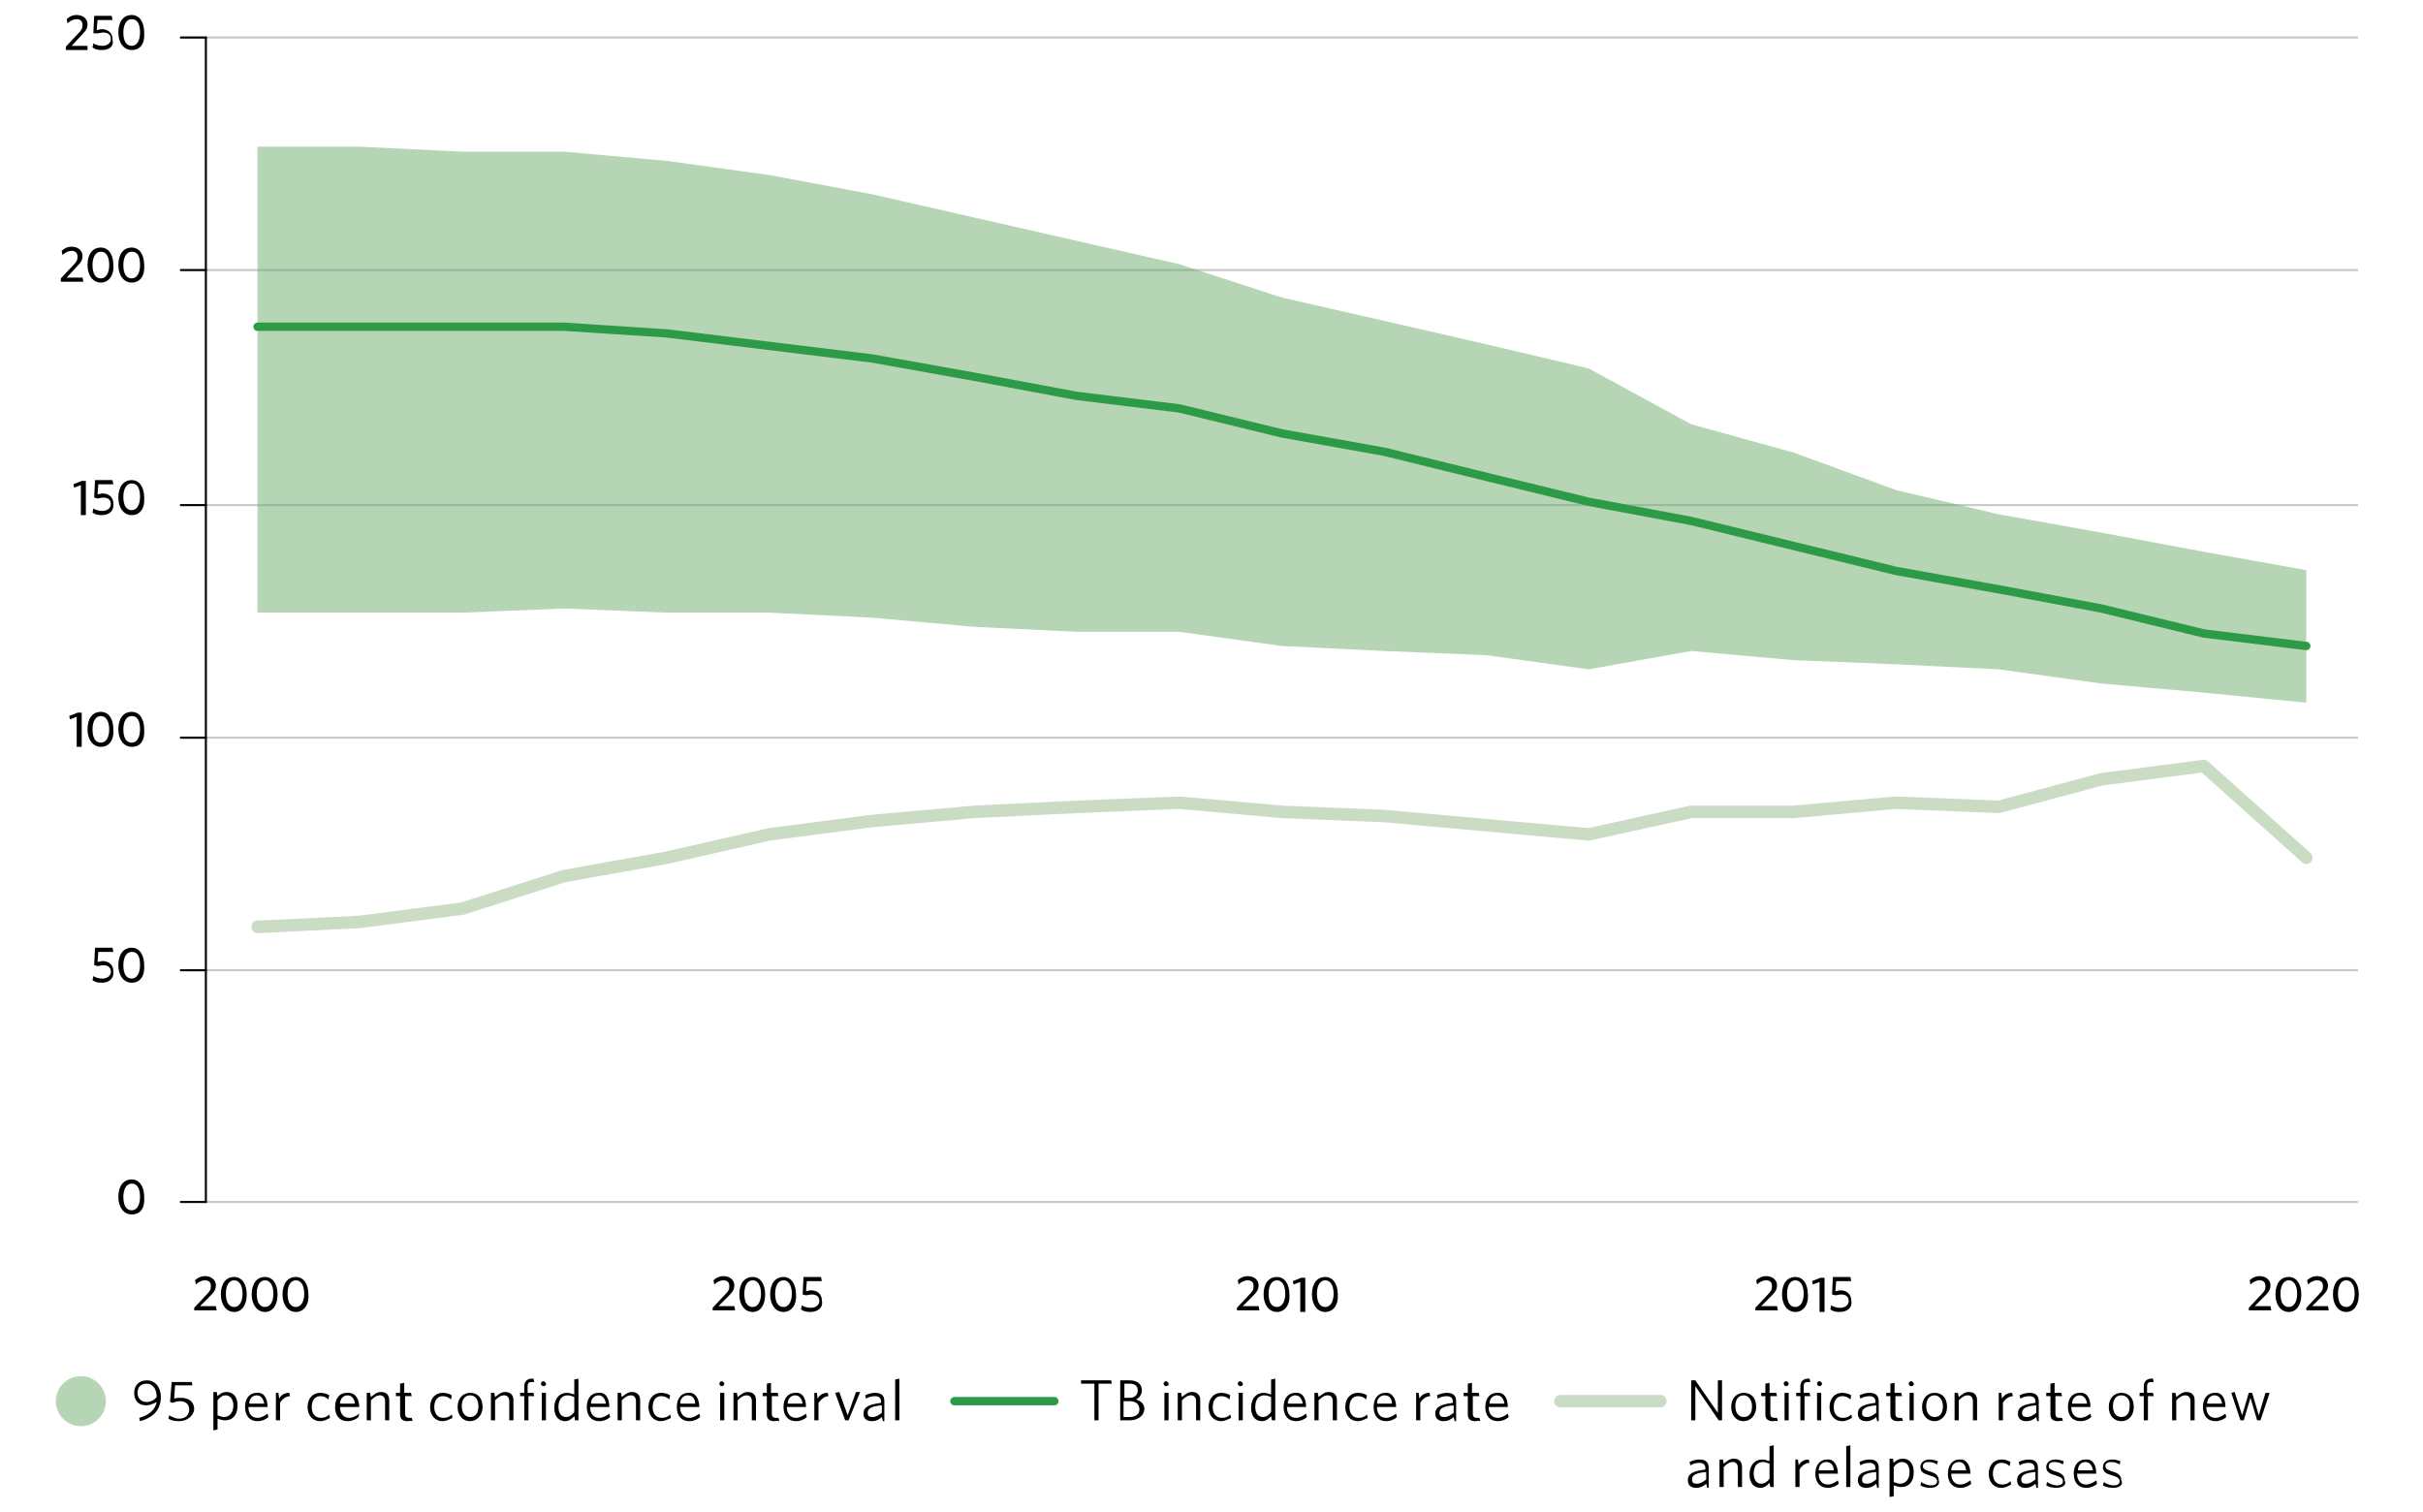 <?xml version="1.0" encoding="utf-8"?>
<!-- Generator: Adobe Illustrator 26.3.1, SVG Export Plug-In . SVG Version: 6.00 Build 0)  -->
<svg version="1.1" xmlns="http://www.w3.org/2000/svg" xmlns:xlink="http://www.w3.org/1999/xlink" x="0px" y="0px"
	 viewBox="0 0 290.7 181.4" style="enable-background:new 0 0 290.7 181.4;" xml:space="preserve">
<style type="text/css">
	.st0{fill:none;}
	.st1{fill:#FFFFFF;}
	.st2{display:none;}
	.st3{display:inline;}
	.st4{fill:none;stroke:#000000;stroke-width:0.25;stroke-linecap:round;stroke-linejoin:round;stroke-miterlimit:10;}
	.st5{fill:#9BC194;}
	.st6{fill:#2D9A47;}
	.st7{display:inline;fill:#9BC194;}
	.st8{display:inline;fill:#2D9A47;}
	.st9{fill:none;stroke:#000000;stroke-width:0.25;stroke-linecap:round;stroke-miterlimit:10;}
	.st10{fill:none;stroke:#C7C8CA;stroke-width:0.25;stroke-linecap:round;stroke-linejoin:round;stroke-miterlimit:10;}
	.st11{fill:#6DAC6A;}
	.st12{fill:#CBDCC4;}
	.st13{fill:#939598;}
	.st14{fill:#C7C8CA;}
	.st15{fill:#D6E3D1;}
	.st16{fill:#D4D5D7;}
	.st17{fill:none;stroke:#2D9A47;stroke-linecap:round;stroke-linejoin:round;stroke-miterlimit:10;}
	.st18{fill:none;stroke:#CBDCC4;stroke-width:1.5;stroke-linecap:round;stroke-linejoin:round;stroke-miterlimit:10;}
	.st19{opacity:0.502;fill:#6DAC6A;}
	.st20{fill:none;stroke:#9BC194;stroke-linecap:round;stroke-linejoin:round;stroke-miterlimit:10;}
	.st21{fill:none;stroke:#D9D9D9;stroke-width:0.25;stroke-miterlimit:8;stroke-dasharray:4,1.5;}
	.st22{fill:none;stroke:#C4DFB2;stroke-width:0.75;stroke-linejoin:round;stroke-miterlimit:10;}
</style>
<g id="Template_notes">
</g>
<g id="Two-line_title">
</g>
<g id="Three-line_title" class="st2">
</g>
<g id="Figure_11">
</g>
<g id="Figure_10" class="st2">
</g>
<g id="Figure_9" class="st2">
</g>
<g id="Figure_8">
</g>
<g id="Figure_7">
</g>
<g id="Figure_6">
</g>
<g id="Figure_5">
</g>
<g id="Figure_4">
	<line class="st10" x1="24.7" y1="4.5" x2="282.8" y2="4.5"/>
	<line class="st10" x1="24.7" y1="32.4" x2="282.8" y2="32.4"/>
	<line class="st10" x1="24.7" y1="60.6" x2="282.8" y2="60.6"/>
	<line class="st10" x1="24.7" y1="88.5" x2="282.8" y2="88.5"/>
	<line class="st10" x1="24.7" y1="116.4" x2="282.8" y2="116.4"/>
	<line class="st10" x1="24.7" y1="144.2" x2="282.8" y2="144.2"/>
	<line class="st4" x1="24.7" y1="144.2" x2="24.7" y2="4.5"/>
	<line class="st4" x1="21.7" y1="4.5" x2="24.7" y2="4.5"/>
	<line class="st4" x1="21.7" y1="32.4" x2="24.7" y2="32.4"/>
	<line class="st4" x1="21.7" y1="60.6" x2="24.7" y2="60.6"/>
	<line class="st4" x1="21.7" y1="88.5" x2="24.7" y2="88.5"/>
	<line class="st4" x1="21.7" y1="116.4" x2="24.7" y2="116.4"/>
	<line class="st4" x1="21.7" y1="144.2" x2="24.7" y2="144.2"/>
	<polyline class="st18" points="30.9,111.2 43.2,110.6 55.5,109 67.7,105.1 80,102.9 92.3,100.1 104.6,98.5 116.9,97.4 129.2,96.8 
		141.5,96.3 153.8,97.4 166.1,97.9 178.3,99 190.6,100.1 202.9,97.4 215.2,97.4 227.5,96.3 239.8,96.8 252.1,93.5 264.4,91.9 
		276.7,102.9 	"/>
	<g>
		<g>
			<path d="M15.8,145.7c-0.9,0-1.6-0.8-1.6-2.1c0-1.3,0.6-2.1,1.6-2.1c0.9,0,1.5,0.8,1.5,2.1C17.4,145,16.8,145.7,15.8,145.7z
				 M15.8,142c-0.6,0-1,0.6-1,1.6c0,1.1,0.4,1.6,1,1.6c0.6,0,1-0.6,1-1.6C16.8,142.6,16.5,142,15.8,142z"/>
		</g>
	</g>
	<g>
		<g>
			<path d="M12.2,117.9c-0.5,0-0.8-0.1-1.1-0.3l0.1-0.5c0.3,0.2,0.7,0.3,1.1,0.3c0.5,0,1-0.3,1-0.8c0-0.5-0.3-0.8-0.9-0.8
				c-0.3,0-0.5,0.1-0.7,0.1l-0.4-0.1l0.1-2.1h2.1l0.1,0.5h-1.8l-0.1,1.2c0.2,0,0.4-0.1,0.6-0.1c0.8,0,1.3,0.5,1.3,1.2
				C13.7,117.4,13.1,117.9,12.2,117.9z"/>
			<path d="M15.8,117.9c-0.9,0-1.6-0.8-1.6-2.1c0-1.3,0.6-2.1,1.6-2.1c0.9,0,1.5,0.8,1.5,2.1C17.4,117.1,16.8,117.9,15.8,117.9z
				 M15.8,114.2c-0.6,0-1,0.6-1,1.6c0,1.1,0.4,1.6,1,1.6c0.6,0,1-0.6,1-1.6C16.8,114.7,16.5,114.2,15.8,114.2z"/>
		</g>
	</g>
	<g>
		<g>
			<path d="M9.2,89.5V86l-0.8,0.3l-0.1-0.4l1-0.4h0.5v4.1H9.2z"/>
			<path d="M12.1,89.6c-0.9,0-1.6-0.8-1.6-2.1c0-1.3,0.6-2.1,1.6-2.1c0.9,0,1.5,0.8,1.5,2.1C13.7,88.9,13,89.6,12.1,89.6z
				 M12.1,85.9c-0.6,0-1,0.6-1,1.6c0,1.1,0.4,1.6,1,1.6s1-0.6,1-1.6C13.1,86.5,12.7,85.9,12.1,85.9z"/>
			<path d="M15.8,89.6c-0.9,0-1.6-0.8-1.6-2.1c0-1.3,0.6-2.1,1.6-2.1c0.9,0,1.5,0.8,1.5,2.1C17.4,88.9,16.8,89.6,15.8,89.6z
				 M15.8,85.9c-0.6,0-1,0.6-1,1.6c0,1.1,0.4,1.6,1,1.6c0.6,0,1-0.6,1-1.6C16.8,86.5,16.5,85.9,15.8,85.9z"/>
		</g>
	</g>
	<g>
		<g>
			<path d="M9.7,61.7v-3.5l-0.8,0.3l-0.1-0.4l1-0.4h0.5v4.1H9.7z"/>
			<path d="M12.2,61.8c-0.5,0-0.8-0.1-1.1-0.3l0.1-0.5c0.3,0.2,0.7,0.3,1.1,0.3c0.5,0,1-0.3,1-0.8c0-0.5-0.3-0.8-0.9-0.8
				c-0.3,0-0.5,0.1-0.7,0.1l-0.4-0.1l0.1-2.1h2.1l0.1,0.5h-1.8l-0.1,1.2c0.2,0,0.4-0.1,0.6-0.1c0.8,0,1.3,0.5,1.3,1.2
				C13.7,61.3,13.1,61.8,12.2,61.8z"/>
			<path d="M15.8,61.8c-0.9,0-1.6-0.8-1.6-2.1c0-1.3,0.6-2.1,1.6-2.1c0.9,0,1.5,0.8,1.5,2.1C17.4,61,16.8,61.8,15.8,61.8z M15.8,58
				c-0.6,0-1,0.6-1,1.6c0,1.1,0.4,1.6,1,1.6c0.6,0,1-0.6,1-1.6C16.8,58.6,16.5,58,15.8,58z"/>
		</g>
	</g>
	<g>
		<g>
			<path d="M7.3,33.8v-0.4l1.5-1.6c0.4-0.4,0.5-0.6,0.5-1c0-0.5-0.3-0.7-0.7-0.7c-0.4,0-0.8,0.2-1.1,0.5l-0.1-0.5
				c0.3-0.3,0.7-0.5,1.2-0.5c0.8,0,1.3,0.5,1.3,1.1c0,0.5-0.2,0.8-0.7,1.3L8,33.3h1.9l0.1,0.5H7.3z"/>
			<path d="M12.1,33.9c-0.9,0-1.6-0.8-1.6-2.1c0-1.3,0.6-2.1,1.6-2.1c0.9,0,1.5,0.8,1.5,2.1C13.7,33.1,13,33.9,12.1,33.9z
				 M12.1,30.2c-0.6,0-1,0.6-1,1.6c0,1.1,0.4,1.6,1,1.6s1-0.6,1-1.6C13.1,30.7,12.7,30.2,12.1,30.2z"/>
			<path d="M15.8,33.9c-0.9,0-1.6-0.8-1.6-2.1c0-1.3,0.6-2.1,1.6-2.1c0.9,0,1.5,0.8,1.5,2.1C17.4,33.1,16.8,33.9,15.8,33.9z
				 M15.8,30.2c-0.6,0-1,0.6-1,1.6c0,1.1,0.4,1.6,1,1.6c0.6,0,1-0.6,1-1.6C16.8,30.7,16.5,30.2,15.8,30.2z"/>
		</g>
	</g>
	<g>
		<g>
			<path d="M7.9,6V5.6L9.4,4c0.4-0.4,0.5-0.6,0.5-1c0-0.5-0.3-0.7-0.7-0.7c-0.4,0-0.8,0.2-1.1,0.5L8,2.3C8.3,2,8.7,1.8,9.2,1.8
				c0.8,0,1.3,0.5,1.3,1.1c0,0.5-0.2,0.8-0.7,1.3L8.6,5.5h1.9L10.5,6H7.9z"/>
			<path d="M12.2,6c-0.5,0-0.8-0.1-1.1-0.3l0.1-0.5c0.3,0.2,0.7,0.3,1.1,0.3c0.5,0,1-0.3,1-0.8c0-0.5-0.3-0.8-0.9-0.8
				c-0.3,0-0.5,0.1-0.7,0.1L11.2,4l0.1-2.1h2.1l0.1,0.5h-1.8l-0.1,1.2c0.2,0,0.4-0.1,0.6-0.1c0.8,0,1.3,0.5,1.3,1.2
				C13.7,5.6,13.1,6,12.2,6z"/>
			<path d="M15.8,6c-0.9,0-1.6-0.8-1.6-2.1c0-1.3,0.6-2.1,1.6-2.1c0.9,0,1.5,0.8,1.5,2.1C17.4,5.3,16.8,6,15.8,6z M15.8,2.3
				c-0.6,0-1,0.6-1,1.6c0,1.1,0.4,1.6,1,1.6c0.6,0,1-0.6,1-1.6C16.8,2.9,16.5,2.3,15.8,2.3z"/>
		</g>
	</g>
	<g>
		<g>
			<g>
				<path d="M23.3,157.3v-0.4l1.5-1.6c0.4-0.4,0.5-0.6,0.5-1c0-0.5-0.3-0.7-0.7-0.7c-0.4,0-0.8,0.2-1.1,0.5l-0.1-0.5
					c0.3-0.3,0.7-0.5,1.2-0.5c0.8,0,1.3,0.5,1.3,1.1c0,0.5-0.2,0.8-0.7,1.3l-1.2,1.2h1.9l0.1,0.5H23.3z"/>
				<path d="M28.1,157.4c-0.9,0-1.6-0.8-1.6-2.1c0-1.3,0.6-2.1,1.6-2.1c0.9,0,1.5,0.8,1.5,2.1C29.6,156.6,29,157.4,28.1,157.4z
					 M28.1,153.6c-0.6,0-1,0.6-1,1.6c0,1.1,0.4,1.6,1,1.6s1-0.6,1-1.6C29.1,154.2,28.7,153.6,28.1,153.6z"/>
				<path d="M31.8,157.4c-0.9,0-1.6-0.8-1.6-2.1c0-1.3,0.6-2.1,1.6-2.1c0.9,0,1.5,0.8,1.5,2.1C33.3,156.6,32.7,157.4,31.8,157.4z
					 M31.8,153.6c-0.6,0-1,0.6-1,1.6c0,1.1,0.4,1.6,1,1.6s1-0.6,1-1.6C32.8,154.2,32.4,153.6,31.8,153.6z"/>
				<path d="M35.5,157.4c-0.9,0-1.6-0.8-1.6-2.1c0-1.3,0.6-2.1,1.6-2.1c0.9,0,1.5,0.8,1.5,2.1C37.1,156.6,36.4,157.4,35.5,157.4z
					 M35.5,153.6c-0.6,0-1,0.6-1,1.6c0,1.1,0.4,1.6,1,1.6s1-0.6,1-1.6C36.5,154.2,36.1,153.6,35.5,153.6z"/>
			</g>
		</g>
		<g>
			<g>
				<path d="M85.5,157.3v-0.4l1.5-1.6c0.4-0.4,0.5-0.6,0.5-1c0-0.5-0.3-0.7-0.7-0.7c-0.4,0-0.8,0.2-1.1,0.5l-0.1-0.5
					c0.3-0.3,0.7-0.5,1.2-0.5c0.8,0,1.3,0.5,1.3,1.1c0,0.5-0.2,0.8-0.7,1.3l-1.2,1.2h1.9l0.1,0.5H85.5z"/>
				<path d="M90.3,157.4c-0.9,0-1.6-0.8-1.6-2.1c0-1.3,0.6-2.1,1.6-2.1c0.9,0,1.5,0.8,1.5,2.1C91.8,156.6,91.2,157.4,90.3,157.4z
					 M90.3,153.6c-0.6,0-1,0.6-1,1.6c0,1.1,0.4,1.6,1,1.6s1-0.6,1-1.6C91.3,154.2,90.9,153.6,90.3,153.6z"/>
				<path d="M94,157.4c-0.9,0-1.6-0.8-1.6-2.1c0-1.3,0.6-2.1,1.6-2.1c0.9,0,1.5,0.8,1.5,2.1C95.6,156.6,94.9,157.4,94,157.4z
					 M94,153.6c-0.6,0-1,0.6-1,1.6c0,1.1,0.4,1.6,1,1.6s1-0.6,1-1.6C95,154.2,94.6,153.6,94,153.6z"/>
				<path d="M97.2,157.4c-0.5,0-0.8-0.1-1.1-0.3l0.1-0.5c0.3,0.2,0.7,0.3,1.1,0.3c0.5,0,1-0.3,1-0.8c0-0.5-0.3-0.8-0.9-0.8
					c-0.3,0-0.5,0.1-0.7,0.1l-0.4-0.1l0.1-2.1h2.1l0.1,0.5h-1.8l-0.1,1.2c0.2,0,0.4-0.1,0.6-0.1c0.8,0,1.3,0.5,1.3,1.2
					C98.8,156.9,98.1,157.4,97.2,157.4z"/>
			</g>
		</g>
		<g>
			<g>
				<path d="M148.4,157.3v-0.4l1.5-1.6c0.4-0.4,0.5-0.6,0.5-1c0-0.5-0.3-0.7-0.7-0.7c-0.4,0-0.8,0.2-1.1,0.5l-0.1-0.5
					c0.3-0.3,0.7-0.5,1.2-0.5c0.8,0,1.3,0.5,1.3,1.1c0,0.5-0.2,0.8-0.7,1.3l-1.2,1.2h1.9l0.1,0.5H148.4z"/>
				<path d="M153.2,157.4c-0.9,0-1.6-0.8-1.6-2.1c0-1.3,0.6-2.1,1.6-2.1c0.9,0,1.5,0.8,1.5,2.1C154.8,156.6,154.1,157.4,153.2,157.4
					z M153.2,153.6c-0.6,0-1,0.6-1,1.6c0,1.1,0.4,1.6,1,1.6s1-0.6,1-1.6C154.2,154.2,153.8,153.6,153.2,153.6z"/>
				<path d="M156,157.3v-3.5l-0.8,0.3l-0.1-0.4l1-0.4h0.5v4.1H156z"/>
				<path d="M159,157.4c-0.9,0-1.6-0.8-1.6-2.1c0-1.3,0.6-2.1,1.6-2.1c0.9,0,1.5,0.8,1.5,2.1C160.6,156.6,159.9,157.4,159,157.4z
					 M159,153.6c-0.6,0-1,0.6-1,1.6c0,1.1,0.4,1.6,1,1.6s1-0.6,1-1.6C160,154.2,159.6,153.6,159,153.6z"/>
			</g>
		</g>
		<g>
			<g>
				<path d="M210.6,157.3v-0.4l1.5-1.6c0.4-0.4,0.5-0.6,0.5-1c0-0.5-0.3-0.7-0.7-0.7c-0.4,0-0.8,0.2-1.1,0.5l-0.1-0.5
					c0.3-0.3,0.7-0.5,1.2-0.5c0.8,0,1.3,0.5,1.3,1.1c0,0.5-0.2,0.8-0.7,1.3l-1.2,1.2h1.9l0.1,0.5H210.6z"/>
				<path d="M215.4,157.4c-0.9,0-1.6-0.8-1.6-2.1c0-1.3,0.6-2.1,1.6-2.1c0.9,0,1.5,0.8,1.5,2.1C217,156.6,216.3,157.4,215.4,157.4z
					 M215.4,153.6c-0.6,0-1,0.6-1,1.6c0,1.1,0.4,1.6,1,1.6s1-0.6,1-1.6C216.4,154.2,216,153.6,215.4,153.6z"/>
				<path d="M218.3,157.3v-3.5l-0.8,0.3l-0.1-0.4l1-0.4h0.5v4.1H218.3z"/>
				<path d="M220.7,157.4c-0.5,0-0.8-0.1-1.1-0.3l0.1-0.5c0.3,0.2,0.7,0.3,1.1,0.3c0.5,0,1-0.3,1-0.8c0-0.5-0.3-0.8-0.9-0.8
					c-0.3,0-0.5,0.1-0.7,0.1l-0.4-0.1l0.1-2.1h2.1l0.1,0.5h-1.8l-0.1,1.2c0.2,0,0.4-0.1,0.6-0.1c0.8,0,1.3,0.5,1.3,1.2
					C222.3,156.9,221.6,157.4,220.7,157.4z"/>
			</g>
		</g>
		<g>
			<g>
				<path d="M269.8,157.3v-0.4l1.5-1.6c0.4-0.4,0.5-0.6,0.5-1c0-0.5-0.3-0.7-0.7-0.7c-0.4,0-0.8,0.2-1.1,0.5l-0.1-0.5
					c0.3-0.3,0.7-0.5,1.2-0.5c0.8,0,1.3,0.5,1.3,1.1c0,0.5-0.2,0.8-0.7,1.3l-1.2,1.2h1.9l0.1,0.5H269.8z"/>
				<path d="M274.6,157.4c-0.9,0-1.6-0.8-1.6-2.1c0-1.3,0.6-2.1,1.6-2.1c0.9,0,1.5,0.8,1.5,2.1C276.1,156.6,275.5,157.4,274.6,157.4
					z M274.6,153.6c-0.6,0-1,0.6-1,1.6c0,1.1,0.4,1.6,1,1.6s1-0.6,1-1.6C275.6,154.2,275.2,153.6,274.6,153.6z"/>
				<path d="M276.7,157.3v-0.4l1.5-1.6c0.4-0.4,0.5-0.6,0.5-1c0-0.5-0.3-0.7-0.7-0.7c-0.4,0-0.8,0.2-1.1,0.5l-0.1-0.5
					c0.3-0.3,0.7-0.5,1.2-0.5c0.8,0,1.3,0.5,1.3,1.1c0,0.5-0.2,0.8-0.7,1.3l-1.2,1.2h1.9l0.1,0.5H276.7z"/>
				<path d="M281.5,157.4c-0.9,0-1.6-0.8-1.6-2.1c0-1.3,0.6-2.1,1.6-2.1c0.9,0,1.5,0.8,1.5,2.1C283,156.6,282.4,157.4,281.5,157.4z
					 M281.5,153.6c-0.6,0-1,0.6-1,1.6c0,1.1,0.4,1.6,1,1.6s1-0.6,1-1.6C282.5,154.2,282.1,153.6,281.5,153.6z"/>
			</g>
		</g>
	</g>
	<g>
		<g>
			<circle class="st19" cx="9.7" cy="168.1" r="3"/>
			<g>
				<g>
					<path d="M17.5,168.6c-0.9,0-1.4-0.6-1.4-1.5c0-0.9,0.6-1.5,1.5-1.5c1,0,1.7,0.8,1.7,2c0,1.6-1,2.5-2.5,2.9l-0.1-0.4
						c1.1-0.3,1.9-0.9,2.1-1.9C18.4,168.4,18,168.6,17.5,168.6z M18.8,167.6c0-1-0.5-1.6-1.2-1.6c-0.7,0-1.1,0.4-1.1,1.1
						c0,0.6,0.4,1.1,1.1,1.1C18,168.2,18.5,168,18.8,167.6C18.8,167.7,18.8,167.6,18.8,167.6z"/>
					<path d="M21.5,170.5c-0.5,0-1-0.1-1.3-0.3l0.1-0.4c0.4,0.2,0.7,0.4,1.2,0.4c0.7,0,1.2-0.4,1.2-1.1c0-0.6-0.4-1-1.1-1
						c-0.4,0-0.6,0.1-0.9,0.2l-0.3-0.1l0.2-2.4h2.4l0.1,0.4h-2.1l-0.1,1.6c0.2-0.1,0.4-0.1,0.8-0.1c1,0,1.6,0.5,1.6,1.4
						C23.2,169.9,22.4,170.5,21.5,170.5z"/>
					<path d="M27,170.4c-0.3,0-0.6-0.1-0.9-0.2v1.3l-0.5,0.1v-4.6H26l0.1,0.5c0.3-0.3,0.6-0.5,1.1-0.5c0.7,0,1.3,0.5,1.3,1.6
						C28.5,169.9,27.8,170.4,27,170.4z M27.1,167.4c-0.4,0-0.7,0.2-1,0.6v1.8c0.3,0.1,0.5,0.2,0.8,0.2c0.6,0,1.1-0.5,1.1-1.4
						C28,167.9,27.6,167.4,27.1,167.4z"/>
					<path d="M32.1,168.8h-2.3c0,0.8,0.4,1.3,1.1,1.3c0.4,0,0.8-0.2,1.2-0.5l0.1,0.4c-0.3,0.3-0.8,0.5-1.3,0.5
						c-0.9,0-1.5-0.6-1.5-1.7c0-1.1,0.6-1.7,1.4-1.7C31.7,167,32.1,167.8,32.1,168.8C32.1,168.7,32.1,168.7,32.1,168.8z M30.8,167.4
						c-0.5,0-0.9,0.4-0.9,1h1.8C31.6,167.8,31.3,167.4,30.8,167.4z"/>
					<path d="M33.6,168.3v2.1h-0.5v-3.3h0.3l0.1,0.7c0.2-0.4,0.6-0.7,1.2-0.7l0.1,0.4C34.3,167.5,33.8,167.9,33.6,168.3z"/>
					<path d="M38.4,170.5c-0.8,0-1.5-0.6-1.5-1.7c0-1.1,0.7-1.7,1.5-1.7c0.4,0,0.8,0.1,1.1,0.3l-0.1,0.5c-0.3-0.3-0.6-0.4-1-0.4
						c-0.6,0-1,0.5-1,1.3c0,0.8,0.4,1.3,1.1,1.3c0.4,0,0.7-0.1,1-0.4l0.1,0.4C39.2,170.3,38.9,170.5,38.4,170.5z"/>
					<path d="M43.1,168.8h-2.3c0,0.8,0.4,1.3,1.1,1.3c0.4,0,0.8-0.2,1.2-0.5L43,170c-0.3,0.3-0.8,0.5-1.3,0.5
						c-0.9,0-1.5-0.6-1.5-1.7c0-1.1,0.6-1.7,1.4-1.7C42.6,167,43.1,167.8,43.1,168.8C43.1,168.7,43.1,168.7,43.1,168.8z M41.7,167.4
						c-0.5,0-0.9,0.4-0.9,1h1.8C42.5,167.8,42.2,167.4,41.7,167.4z"/>
					<path d="M46.2,170.4v-2.3c0-0.4-0.2-0.7-0.6-0.7c-0.4,0-0.7,0.2-1.1,0.6v2.4h-0.5v-3.3h0.4l0.1,0.5c0.4-0.3,0.7-0.6,1.2-0.6
						c0.7,0,1,0.4,1,1v2.4H46.2z"/>
					<path d="M48.9,170.5c-0.5,0-0.9-0.2-0.9-0.8v-2.2h-0.5v-0.4H48v-1.1l0.5-0.1v1.2h0.8l0.1,0.4h-0.8v2.1c0,0.3,0.1,0.5,0.5,0.5
						c0.1,0,0.2,0,0.3,0l0.1,0.4C49.3,170.4,49.1,170.5,48.9,170.5z"/>
					<path d="M53.1,170.5c-0.8,0-1.5-0.6-1.5-1.7c0-1.1,0.7-1.7,1.5-1.7c0.4,0,0.8,0.1,1.1,0.3l-0.1,0.5c-0.3-0.3-0.6-0.4-1-0.4
						c-0.6,0-1,0.5-1,1.3c0,0.8,0.4,1.3,1.1,1.3c0.4,0,0.7-0.1,1-0.4l0.1,0.4C53.9,170.3,53.5,170.5,53.1,170.5z"/>
					<path d="M56.4,170.5c-0.8,0-1.5-0.6-1.5-1.7c0-1.1,0.7-1.7,1.5-1.7c0.9,0,1.5,0.6,1.5,1.7C57.9,169.8,57.2,170.5,56.4,170.5z
						 M56.4,167.4c-0.7,0-1,0.6-1,1.3c0,0.8,0.4,1.3,1,1.3c0.7,0,1-0.5,1-1.3C57.4,168,57.1,167.4,56.4,167.4z"/>
					<path d="M61.1,170.4v-2.3c0-0.4-0.2-0.7-0.6-0.7c-0.4,0-0.7,0.2-1.1,0.6v2.4h-0.5v-3.3h0.4l0.1,0.5c0.4-0.3,0.7-0.6,1.2-0.6
						c0.7,0,1,0.4,1,1v2.4H61.1z"/>
					<path d="M63.8,165.8c-0.3,0-0.5,0.1-0.5,0.5v0.8H64l0.1,0.4h-0.7v2.9h-0.5v-2.9h-0.5v-0.4h0.5v-0.8c0-0.6,0.4-0.9,0.9-0.9
						c0.1,0,0.2,0,0.2,0l0.1,0.4C64,165.8,64,165.8,63.8,165.8z"/>
					<path d="M65.2,166.3c-0.2,0-0.3-0.2-0.3-0.3c0-0.2,0.2-0.3,0.3-0.3s0.3,0.2,0.3,0.3C65.6,166.1,65.4,166.3,65.2,166.3z
						 M65,170.4v-3.3h0.5v3.3H65z"/>
					<path d="M69,170.4l-0.1-0.5c-0.3,0.3-0.6,0.6-1.1,0.6c-0.7,0-1.3-0.5-1.3-1.6c0-1.2,0.7-1.8,1.5-1.8c0.3,0,0.6,0.1,0.9,0.2
						v-1.8l0.5-0.1v5H69z M68.9,167.6c-0.3-0.1-0.5-0.2-0.8-0.2c-0.6,0-1.1,0.4-1.1,1.4c0,0.8,0.4,1.2,0.9,1.2c0.4,0,0.7-0.2,1-0.6
						V167.6z"/>
					<path d="M73.1,168.8h-2.3c0,0.8,0.4,1.3,1.1,1.3c0.4,0,0.8-0.2,1.2-0.5l0.1,0.4c-0.3,0.3-0.8,0.5-1.3,0.5
						c-0.9,0-1.5-0.6-1.5-1.7c0-1.1,0.6-1.7,1.4-1.7C72.7,167,73.1,167.8,73.1,168.8C73.1,168.7,73.1,168.7,73.1,168.8z M71.8,167.4
						c-0.5,0-0.9,0.4-0.9,1h1.8C72.6,167.8,72.3,167.4,71.8,167.4z"/>
					<path d="M76.3,170.4v-2.3c0-0.4-0.2-0.7-0.6-0.7c-0.4,0-0.7,0.2-1.1,0.6v2.4h-0.5v-3.3h0.4l0.1,0.5c0.4-0.3,0.7-0.6,1.2-0.6
						c0.7,0,1,0.4,1,1v2.4H76.3z"/>
					<path d="M79.3,170.5c-0.8,0-1.5-0.6-1.5-1.7c0-1.1,0.7-1.7,1.5-1.7c0.4,0,0.8,0.1,1.1,0.3l-0.1,0.5c-0.3-0.3-0.6-0.4-1-0.4
						c-0.6,0-1,0.5-1,1.3c0,0.8,0.4,1.3,1.1,1.3c0.4,0,0.7-0.1,1-0.4l0.1,0.4C80.1,170.3,79.7,170.5,79.3,170.5z"/>
					<path d="M83.9,168.8h-2.3c0,0.8,0.4,1.3,1.1,1.3c0.4,0,0.8-0.2,1.2-0.5l0.1,0.4c-0.3,0.3-0.8,0.5-1.3,0.5
						c-0.9,0-1.5-0.6-1.5-1.7c0-1.1,0.6-1.7,1.4-1.7C83.4,167,83.9,167.8,83.9,168.8C83.9,168.7,83.9,168.7,83.9,168.8z M82.5,167.4
						c-0.5,0-0.9,0.4-0.9,1h1.8C83.4,167.8,83.1,167.4,82.5,167.4z"/>
					<path d="M86.6,166.3c-0.2,0-0.3-0.2-0.3-0.3c0-0.2,0.2-0.3,0.3-0.3s0.3,0.2,0.3,0.3C86.9,166.1,86.8,166.3,86.6,166.3z
						 M86.4,170.4v-3.3h0.5v3.3H86.4z"/>
					<path d="M90.2,170.4v-2.3c0-0.4-0.2-0.7-0.6-0.7c-0.4,0-0.7,0.2-1.1,0.6v2.4h-0.5v-3.3h0.4l0.1,0.5c0.4-0.3,0.7-0.6,1.2-0.6
						c0.7,0,1,0.4,1,1v2.4H90.2z"/>
					<path d="M92.9,170.5c-0.5,0-0.9-0.2-0.9-0.8v-2.2h-0.5v-0.4H92v-1.1l0.5-0.1v1.2h0.8l0.1,0.4h-0.8v2.1c0,0.3,0.1,0.5,0.5,0.5
						c0.1,0,0.2,0,0.3,0l0.1,0.4C93.2,170.4,93.1,170.5,92.9,170.5z"/>
					<path d="M96.7,168.8h-2.3c0,0.8,0.4,1.3,1.1,1.3c0.4,0,0.8-0.2,1.2-0.5l0.1,0.4c-0.3,0.3-0.8,0.5-1.3,0.5
						c-0.9,0-1.5-0.6-1.5-1.7c0-1.1,0.6-1.7,1.4-1.7C96.3,167,96.7,167.8,96.7,168.8C96.7,168.7,96.7,168.7,96.7,168.8z M95.4,167.4
						c-0.5,0-0.9,0.4-0.9,1h1.8C96.2,167.8,95.9,167.4,95.4,167.4z"/>
					<path d="M98.2,168.3v2.1h-0.5v-3.3h0.3l0.1,0.7c0.2-0.4,0.6-0.7,1.2-0.7l0.1,0.4C98.9,167.5,98.5,167.9,98.2,168.3z"/>
					<path d="M101.8,170.4h-0.4l-1.2-3.3l0.5-0.1l1,2.8l1-2.8h0.5L101.8,170.4z"/>
					<path d="M105.9,170.4l-0.1-0.4c-0.3,0.3-0.7,0.5-1.2,0.5c-0.6,0-1-0.3-1-0.9c0-0.8,0.6-1.1,2.1-1.3v-0.2c0-0.4-0.3-0.6-0.7-0.6
						c-0.4,0-0.8,0.1-1.1,0.3l-0.1-0.4c0.4-0.2,0.8-0.3,1.2-0.3c0.7,0,1.1,0.3,1.1,1v2.4H105.9z M105.8,168.6
						c-1.3,0.1-1.7,0.4-1.7,0.9c0,0.4,0.2,0.5,0.6,0.5c0.4,0,0.7-0.2,1.1-0.5V168.6z"/>
					<path d="M107.4,170.4v-4.9l0.5-0.1v5H107.4z"/>
				</g>
			</g>
		</g>
		<g>
			<line class="st17" x1="114.5" y1="168.1" x2="126.5" y2="168.1"/>
			<g>
				<g>
					<path d="M131.8,166v4.4h-0.5V166h-1.6v-0.4h3.6l0.1,0.4H131.8z"/>
					<path d="M135.5,170.4h-1.1v-4.8h1.1c1,0,1.5,0.5,1.5,1.2c0,0.5-0.3,0.9-0.7,1.1c0.6,0.2,1,0.5,1,1.2
						C137.2,169.9,136.5,170.4,135.5,170.4z M135.5,166h-0.6v1.7h0.6c0.7,0,1-0.4,1-0.9C136.5,166.3,136.2,166,135.5,166z
						 M135.5,168.1h-0.7v1.9h0.7c0.7,0,1.2-0.3,1.2-0.9C136.7,168.4,136.2,168.1,135.5,168.1z"/>
					<path d="M139.9,166.3c-0.2,0-0.3-0.2-0.3-0.3c0-0.2,0.2-0.3,0.3-0.3s0.3,0.2,0.3,0.3C140.3,166.1,140.1,166.3,139.9,166.3z
						 M139.7,170.4v-3.3h0.5v3.3H139.7z"/>
					<path d="M143.5,170.4v-2.3c0-0.4-0.2-0.7-0.6-0.7c-0.4,0-0.7,0.2-1.1,0.6v2.4h-0.5v-3.3h0.4l0.1,0.5c0.4-0.3,0.7-0.6,1.2-0.6
						c0.7,0,1,0.4,1,1v2.4H143.5z"/>
					<path d="M146.5,170.5c-0.8,0-1.5-0.6-1.5-1.7c0-1.1,0.7-1.7,1.5-1.7c0.4,0,0.8,0.1,1.1,0.3l-0.1,0.5c-0.3-0.3-0.6-0.4-1-0.4
						c-0.6,0-1,0.5-1,1.3c0,0.8,0.4,1.3,1.1,1.3c0.4,0,0.7-0.1,1-0.4l0.1,0.4C147.3,170.3,146.9,170.5,146.5,170.5z"/>
					<path d="M148.8,166.3c-0.2,0-0.3-0.2-0.3-0.3c0-0.2,0.2-0.3,0.3-0.3s0.3,0.2,0.3,0.3C149.2,166.1,149,166.3,148.8,166.3z
						 M148.6,170.4v-3.3h0.5v3.3H148.6z"/>
					<path d="M152.6,170.4l-0.1-0.5c-0.3,0.3-0.6,0.6-1.1,0.6c-0.7,0-1.3-0.5-1.3-1.6c0-1.2,0.7-1.8,1.5-1.8c0.3,0,0.6,0.1,0.9,0.2
						v-1.8l0.5-0.1v5H152.6z M152.5,167.6c-0.3-0.1-0.5-0.2-0.8-0.2c-0.6,0-1.1,0.4-1.1,1.4c0,0.8,0.4,1.2,0.9,1.2
						c0.4,0,0.7-0.2,1-0.6V167.6z"/>
					<path d="M156.7,168.8h-2.3c0,0.8,0.4,1.3,1.1,1.3c0.4,0,0.8-0.2,1.2-0.5l0.1,0.4c-0.3,0.3-0.8,0.5-1.3,0.5
						c-0.9,0-1.5-0.6-1.5-1.7c0-1.1,0.6-1.7,1.4-1.7C156.3,167,156.7,167.8,156.7,168.8C156.7,168.7,156.7,168.7,156.7,168.8z
						 M155.4,167.4c-0.5,0-0.9,0.4-0.9,1h1.8C156.2,167.8,155.9,167.4,155.4,167.4z"/>
					<path d="M159.9,170.4v-2.3c0-0.4-0.2-0.7-0.6-0.7c-0.4,0-0.7,0.2-1.1,0.6v2.4h-0.5v-3.3h0.4l0.1,0.5c0.4-0.3,0.7-0.6,1.2-0.6
						c0.7,0,1,0.4,1,1v2.4H159.9z"/>
					<path d="M162.9,170.5c-0.8,0-1.5-0.6-1.5-1.7c0-1.1,0.7-1.7,1.5-1.7c0.4,0,0.8,0.1,1.1,0.3l-0.1,0.5c-0.3-0.3-0.6-0.4-1-0.4
						c-0.6,0-1,0.5-1,1.3c0,0.8,0.4,1.3,1.1,1.3c0.4,0,0.7-0.1,1-0.4l0.1,0.4C163.7,170.3,163.3,170.5,162.9,170.5z"/>
					<path d="M167.5,168.8h-2.3c0,0.8,0.4,1.3,1.1,1.3c0.4,0,0.8-0.2,1.2-0.5l0.1,0.4c-0.3,0.3-0.8,0.5-1.3,0.5
						c-0.9,0-1.5-0.6-1.5-1.7c0-1.1,0.6-1.7,1.4-1.7C167,167,167.5,167.8,167.5,168.8C167.5,168.7,167.5,168.7,167.5,168.8z
						 M166.1,167.4c-0.5,0-0.9,0.4-0.9,1h1.8C167,167.8,166.7,167.4,166.1,167.4z"/>
					<path d="M170.4,168.3v2.1h-0.5v-3.3h0.3l0.1,0.7c0.2-0.4,0.6-0.7,1.2-0.7l0.1,0.4C171.1,167.5,170.6,167.9,170.4,168.3z"/>
					<path d="M174.5,170.4l-0.1-0.4c-0.3,0.3-0.7,0.5-1.2,0.5c-0.6,0-1-0.3-1-0.9c0-0.8,0.6-1.1,2.1-1.3v-0.2c0-0.4-0.3-0.6-0.7-0.6
						c-0.4,0-0.8,0.1-1.1,0.3l-0.1-0.4c0.4-0.2,0.8-0.3,1.2-0.3c0.7,0,1.1,0.3,1.1,1v2.4H174.5z M174.4,168.6
						c-1.3,0.1-1.7,0.4-1.7,0.9c0,0.4,0.2,0.5,0.6,0.5c0.4,0,0.7-0.2,1.1-0.5V168.6z"/>
					<path d="M177,170.5c-0.5,0-0.9-0.2-0.9-0.8v-2.2h-0.5v-0.4h0.5v-1.1l0.5-0.1v1.2h0.8l0.1,0.4h-0.8v2.1c0,0.3,0.1,0.5,0.5,0.5
						c0.1,0,0.2,0,0.3,0l0.1,0.4C177.4,170.4,177.2,170.5,177,170.5z"/>
					<path d="M180.9,168.8h-2.3c0,0.8,0.4,1.3,1.1,1.3c0.4,0,0.8-0.2,1.2-0.5l0.1,0.4c-0.3,0.3-0.8,0.5-1.3,0.5
						c-0.9,0-1.5-0.6-1.5-1.7c0-1.1,0.6-1.7,1.4-1.7C180.5,167,180.9,167.8,180.9,168.8C180.9,168.7,180.9,168.7,180.9,168.8z
						 M179.6,167.4c-0.5,0-0.9,0.4-0.9,1h1.8C180.4,167.8,180.1,167.4,179.6,167.4z"/>
				</g>
			</g>
		</g>
		<g>
			<line class="st18" x1="187.2" y1="168.1" x2="199.2" y2="168.1"/>
			<g>
				<g>
					<path d="M206.2,170.4l-2.8-4.1v4.1h-0.5v-4.8h0.5l2.7,3.9v-3.9h0.5v4.8H206.2z"/>
					<path d="M209.2,170.5c-0.8,0-1.5-0.6-1.5-1.7c0-1.1,0.7-1.7,1.5-1.7c0.9,0,1.5,0.6,1.5,1.7C210.7,169.8,210,170.5,209.2,170.5z
						 M209.2,167.4c-0.7,0-1,0.6-1,1.3c0,0.8,0.4,1.3,1,1.3c0.7,0,1-0.5,1-1.3C210.2,168,209.8,167.4,209.2,167.4z"/>
					<path d="M212.7,170.5c-0.5,0-0.9-0.2-0.9-0.8v-2.2h-0.5v-0.4h0.5v-1.1l0.5-0.1v1.2h0.8l0.1,0.4h-0.8v2.1c0,0.3,0.1,0.5,0.5,0.5
						c0.1,0,0.2,0,0.3,0l0.1,0.4C213,170.4,212.9,170.5,212.7,170.5z"/>
					<path d="M214.3,166.3c-0.2,0-0.3-0.2-0.3-0.3c0-0.2,0.2-0.3,0.3-0.3s0.3,0.2,0.3,0.3C214.6,166.1,214.5,166.3,214.3,166.3z
						 M214.1,170.4v-3.3h0.5v3.3H214.1z"/>
					<path d="M216.9,165.8c-0.3,0-0.5,0.1-0.5,0.5v0.8h0.7l0.1,0.4h-0.7v2.9h-0.5v-2.9h-0.5v-0.4h0.5v-0.8c0-0.6,0.4-0.9,0.9-0.9
						c0.1,0,0.2,0,0.2,0l0.1,0.4C217.1,165.8,217,165.8,216.9,165.8z"/>
					<path d="M218.3,166.3c-0.2,0-0.3-0.2-0.3-0.3c0-0.2,0.2-0.3,0.3-0.3s0.3,0.2,0.3,0.3C218.6,166.1,218.5,166.3,218.3,166.3z
						 M218,170.4v-3.3h0.5v3.3H218z"/>
					<path d="M221,170.5c-0.8,0-1.5-0.6-1.5-1.7c0-1.1,0.7-1.7,1.5-1.7c0.4,0,0.8,0.1,1.1,0.3l-0.1,0.5c-0.3-0.3-0.6-0.4-1-0.4
						c-0.6,0-1,0.5-1,1.3c0,0.8,0.4,1.3,1.1,1.3c0.4,0,0.7-0.1,1-0.4l0.1,0.4C221.8,170.3,221.5,170.5,221,170.5z"/>
					<path d="M225.2,170.4l-0.1-0.4c-0.3,0.3-0.7,0.5-1.2,0.5c-0.6,0-1-0.3-1-0.9c0-0.8,0.6-1.1,2.1-1.3v-0.2c0-0.4-0.3-0.6-0.7-0.6
						c-0.4,0-0.8,0.1-1.1,0.3l-0.1-0.4c0.4-0.2,0.8-0.3,1.2-0.3c0.7,0,1.1,0.3,1.1,1v2.4H225.2z M225.1,168.6
						c-1.3,0.1-1.7,0.4-1.7,0.9c0,0.4,0.2,0.5,0.6,0.5c0.4,0,0.7-0.2,1.1-0.5V168.6z"/>
					<path d="M227.7,170.5c-0.5,0-0.9-0.2-0.9-0.8v-2.2h-0.5v-0.4h0.5v-1.1l0.5-0.1v1.2h0.8l0.1,0.4h-0.8v2.1c0,0.3,0.1,0.5,0.5,0.5
						c0.1,0,0.2,0,0.3,0l0.1,0.4C228.1,170.4,227.9,170.5,227.7,170.5z"/>
					<path d="M229.3,166.3c-0.2,0-0.3-0.2-0.3-0.3c0-0.2,0.2-0.3,0.3-0.3s0.3,0.2,0.3,0.3C229.7,166.1,229.5,166.3,229.3,166.3z
						 M229.1,170.4v-3.3h0.5v3.3H229.1z"/>
					<path d="M232.1,170.5c-0.8,0-1.5-0.6-1.5-1.7c0-1.1,0.7-1.7,1.5-1.7c0.9,0,1.5,0.6,1.5,1.7
						C233.6,169.8,232.9,170.5,232.1,170.5z M232.1,167.4c-0.7,0-1,0.6-1,1.3c0,0.8,0.4,1.3,1,1.3c0.7,0,1-0.5,1-1.3
						C233.1,168,232.7,167.4,232.1,167.4z"/>
					<path d="M236.7,170.4v-2.3c0-0.4-0.2-0.7-0.6-0.7c-0.4,0-0.7,0.2-1.1,0.6v2.4h-0.5v-3.3h0.4l0.1,0.5c0.4-0.3,0.7-0.6,1.2-0.6
						c0.7,0,1,0.4,1,1v2.4H236.7z"/>
					<path d="M240.3,168.3v2.1h-0.5v-3.3h0.3l0.1,0.7c0.2-0.4,0.6-0.7,1.2-0.7l0.1,0.4C241,167.5,240.5,167.9,240.3,168.3z"/>
					<path d="M244.4,170.4l-0.1-0.4c-0.3,0.3-0.7,0.5-1.2,0.5c-0.6,0-1-0.3-1-0.9c0-0.8,0.6-1.1,2.1-1.3v-0.2c0-0.4-0.3-0.6-0.7-0.6
						c-0.4,0-0.8,0.1-1.1,0.3l-0.1-0.4c0.4-0.2,0.8-0.3,1.2-0.3c0.7,0,1.1,0.3,1.1,1v2.4H244.4z M244.3,168.6
						c-1.3,0.1-1.7,0.4-1.7,0.9c0,0.4,0.2,0.5,0.6,0.5c0.4,0,0.7-0.2,1.1-0.5V168.6z"/>
					<path d="M246.9,170.5c-0.5,0-0.9-0.2-0.9-0.8v-2.2h-0.5v-0.4h0.5v-1.1l0.5-0.1v1.2h0.8l0.1,0.4h-0.8v2.1c0,0.3,0.1,0.5,0.5,0.5
						c0.1,0,0.2,0,0.3,0l0.1,0.4C247.3,170.4,247.1,170.5,246.9,170.5z"/>
					<path d="M250.8,168.8h-2.3c0,0.8,0.4,1.3,1.1,1.3c0.4,0,0.8-0.2,1.2-0.5l0.1,0.4c-0.3,0.3-0.8,0.5-1.3,0.5
						c-0.9,0-1.5-0.6-1.5-1.7c0-1.1,0.6-1.7,1.4-1.7C250.4,167,250.8,167.8,250.8,168.8C250.8,168.7,250.8,168.7,250.8,168.8z
						 M249.5,167.4c-0.5,0-0.9,0.4-0.9,1h1.8C250.3,167.8,250,167.4,249.5,167.4z"/>
					<path d="M254.5,170.5c-0.8,0-1.5-0.6-1.5-1.7c0-1.1,0.7-1.7,1.5-1.7c0.9,0,1.5,0.6,1.5,1.7C256,169.8,255.4,170.5,254.5,170.5z
						 M254.5,167.4c-0.7,0-1,0.6-1,1.3c0,0.8,0.4,1.3,1,1.3c0.7,0,1-0.5,1-1.3C255.6,168,255.2,167.4,254.5,167.4z"/>
					<path d="M258.1,165.8c-0.3,0-0.5,0.1-0.5,0.5v0.8h0.7l0.1,0.4h-0.7v2.9h-0.5v-2.9h-0.5v-0.4h0.5v-0.8c0-0.6,0.4-0.9,0.9-0.9
						c0.1,0,0.2,0,0.2,0l0.1,0.4C258.4,165.8,258.3,165.8,258.1,165.8z"/>
					<path d="M262.8,170.4v-2.3c0-0.4-0.2-0.7-0.6-0.7c-0.4,0-0.7,0.2-1.1,0.6v2.4h-0.5v-3.3h0.4l0.1,0.5c0.4-0.3,0.7-0.6,1.2-0.6
						c0.7,0,1,0.4,1,1v2.4H262.8z"/>
					<path d="M267,168.8h-2.3c0,0.8,0.4,1.3,1.1,1.3c0.4,0,0.8-0.2,1.2-0.5l0.1,0.4c-0.3,0.3-0.8,0.5-1.3,0.5
						c-0.9,0-1.5-0.6-1.5-1.7c0-1.1,0.6-1.7,1.4-1.7C266.6,167,267,167.8,267,168.8C267,168.7,267,168.7,267,168.8z M265.7,167.4
						c-0.5,0-0.9,0.4-0.9,1h1.8C266.5,167.8,266.2,167.4,265.7,167.4z"/>
					<path d="M271.2,170.4h-0.4l-0.8-2.7l-0.8,2.7h-0.4l-1.1-3.3l0.4-0.1l0.9,2.8l0.8-2.7h0.4l0.8,2.7l0.8-2.7h0.5L271.2,170.4z"/>
					<path d="M204.8,178.4l-0.1-0.4c-0.3,0.3-0.7,0.5-1.2,0.5c-0.6,0-1-0.3-1-0.9c0-0.8,0.6-1.1,2.1-1.3v-0.2c0-0.4-0.3-0.6-0.7-0.6
						c-0.4,0-0.8,0.1-1.1,0.3l-0.1-0.4c0.4-0.2,0.8-0.3,1.2-0.3c0.7,0,1.1,0.3,1.1,1v2.4H204.8z M204.7,176.6
						c-1.3,0.1-1.7,0.4-1.7,0.9c0,0.4,0.2,0.5,0.6,0.5c0.4,0,0.7-0.2,1.1-0.5V176.6z"/>
					<path d="M208.5,178.4v-2.3c0-0.4-0.2-0.7-0.6-0.7c-0.4,0-0.7,0.2-1.1,0.6v2.4h-0.5v-3.3h0.4l0.1,0.5c0.4-0.3,0.7-0.6,1.2-0.6
						c0.7,0,1,0.4,1,1v2.4H208.5z"/>
					<path d="M212.4,178.4l-0.1-0.5c-0.3,0.3-0.6,0.6-1.1,0.6c-0.7,0-1.3-0.5-1.3-1.6c0-1.2,0.7-1.8,1.5-1.8c0.3,0,0.6,0.1,0.9,0.2
						v-1.8l0.5-0.1v5H212.4z M212.3,175.6c-0.3-0.1-0.5-0.2-0.8-0.2c-0.6,0-1.1,0.4-1.1,1.4c0,0.8,0.4,1.2,0.9,1.2
						c0.4,0,0.7-0.2,1-0.6V175.6z"/>
					<path d="M215.9,176.3v2.1h-0.5v-3.3h0.3l0.1,0.7c0.2-0.4,0.6-0.7,1.2-0.7l0.1,0.4C216.6,175.5,216.1,175.9,215.9,176.3z"/>
					<path d="M220.5,176.8h-2.3c0,0.8,0.4,1.3,1.1,1.3c0.4,0,0.8-0.2,1.2-0.5l0.1,0.4c-0.3,0.3-0.8,0.5-1.3,0.5
						c-0.9,0-1.5-0.6-1.5-1.7c0-1.1,0.6-1.7,1.4-1.7C220,175,220.5,175.8,220.5,176.8C220.5,176.7,220.5,176.7,220.5,176.8z
						 M219.1,175.4c-0.5,0-0.9,0.4-0.9,1h1.8C220,175.8,219.7,175.4,219.1,175.4z"/>
					<path d="M221.5,178.4v-4.9l0.5-0.1v5H221.5z"/>
					<path d="M225.2,178.4l-0.1-0.4c-0.3,0.3-0.7,0.5-1.2,0.5c-0.6,0-1-0.3-1-0.9c0-0.8,0.6-1.1,2.1-1.3v-0.2c0-0.4-0.3-0.6-0.7-0.6
						c-0.4,0-0.8,0.1-1.1,0.3l-0.1-0.4c0.4-0.2,0.8-0.3,1.2-0.3c0.7,0,1.1,0.3,1.1,1v2.4H225.2z M225.1,176.6
						c-1.3,0.1-1.7,0.4-1.7,0.9c0,0.4,0.2,0.5,0.6,0.5c0.4,0,0.7-0.2,1.1-0.5V176.6z"/>
					<path d="M228.1,178.4c-0.3,0-0.6-0.1-0.9-0.2v1.3l-0.5,0.1v-4.6h0.4l0.1,0.5c0.3-0.3,0.6-0.5,1.1-0.5c0.7,0,1.3,0.5,1.3,1.6
						C229.6,177.9,228.9,178.4,228.1,178.4z M228.2,175.4c-0.4,0-0.7,0.2-1,0.6v1.8c0.3,0.1,0.5,0.2,0.8,0.2c0.6,0,1.1-0.5,1.1-1.4
						C229.1,175.9,228.8,175.4,228.2,175.4z"/>
					<path d="M231.6,178.5c-0.4,0-0.9-0.1-1.2-0.3l0.1-0.4c0.3,0.2,0.7,0.4,1.2,0.4c0.5,0,0.7-0.2,0.7-0.5c0-0.3-0.2-0.5-0.9-0.7
						c-0.7-0.2-1.1-0.4-1.1-1c0-0.5,0.4-0.9,1.1-0.9c0.4,0,0.7,0.1,1,0.2l-0.1,0.4c-0.3-0.2-0.6-0.3-1-0.3c-0.5,0-0.7,0.2-0.7,0.5
						c0,0.3,0.2,0.4,0.7,0.6c0.8,0.2,1.2,0.5,1.2,1.1C232.8,178.1,232.3,178.5,231.6,178.5z"/>
					<path d="M236.4,176.8h-2.3c0,0.8,0.4,1.3,1.1,1.3c0.4,0,0.8-0.2,1.2-0.5l0.1,0.4c-0.3,0.3-0.8,0.5-1.3,0.5
						c-0.9,0-1.5-0.6-1.5-1.7c0-1.1,0.6-1.7,1.4-1.7C235.9,175,236.4,175.8,236.4,176.8C236.4,176.7,236.4,176.7,236.4,176.8z
						 M235,175.4c-0.5,0-0.9,0.4-0.9,1h1.8C235.8,175.8,235.6,175.4,235,175.4z"/>
					<path d="M240.1,178.5c-0.8,0-1.5-0.6-1.5-1.7c0-1.1,0.7-1.7,1.5-1.7c0.4,0,0.8,0.1,1.1,0.3l-0.1,0.5c-0.3-0.3-0.6-0.4-1-0.4
						c-0.6,0-1,0.5-1,1.3c0,0.8,0.4,1.3,1.1,1.3c0.4,0,0.7-0.1,1-0.4l0.1,0.4C240.9,178.3,240.6,178.5,240.1,178.5z"/>
					<path d="M244.3,178.4l-0.1-0.4c-0.3,0.3-0.7,0.5-1.2,0.5c-0.6,0-1-0.3-1-0.9c0-0.8,0.6-1.1,2.1-1.3v-0.2c0-0.4-0.3-0.6-0.7-0.6
						c-0.4,0-0.8,0.1-1.1,0.3l-0.1-0.4c0.4-0.2,0.8-0.3,1.2-0.3c0.7,0,1.1,0.3,1.1,1v2.4H244.3z M244.2,176.6
						c-1.3,0.1-1.7,0.4-1.7,0.9c0,0.4,0.2,0.5,0.6,0.5c0.4,0,0.7-0.2,1.1-0.5V176.6z"/>
					<path d="M246.7,178.5c-0.4,0-0.9-0.1-1.2-0.3l0.1-0.4c0.3,0.2,0.7,0.4,1.2,0.4c0.5,0,0.7-0.2,0.7-0.5c0-0.3-0.2-0.5-0.9-0.7
						c-0.7-0.2-1.1-0.4-1.1-1c0-0.5,0.4-0.9,1.1-0.9c0.4,0,0.7,0.1,1,0.2l-0.1,0.4c-0.3-0.2-0.6-0.3-1-0.3c-0.5,0-0.7,0.2-0.7,0.5
						c0,0.3,0.2,0.4,0.7,0.6c0.8,0.2,1.2,0.5,1.2,1.1C248,178.1,247.5,178.5,246.7,178.5z"/>
					<path d="M251.5,176.8h-2.3c0,0.8,0.4,1.3,1.1,1.3c0.4,0,0.8-0.2,1.2-0.5l0.1,0.4c-0.3,0.3-0.8,0.5-1.3,0.5
						c-0.9,0-1.5-0.6-1.5-1.7c0-1.1,0.6-1.7,1.4-1.7C251.1,175,251.5,175.8,251.5,176.8C251.5,176.7,251.5,176.7,251.5,176.8z
						 M250.2,175.4c-0.5,0-0.9,0.4-0.9,1h1.8C251,175.8,250.7,175.4,250.2,175.4z"/>
					<path d="M253.5,178.5c-0.4,0-0.9-0.1-1.2-0.3l0.1-0.4c0.3,0.2,0.7,0.4,1.2,0.4c0.5,0,0.7-0.2,0.7-0.5c0-0.3-0.2-0.5-0.9-0.7
						c-0.7-0.2-1.1-0.4-1.1-1c0-0.5,0.4-0.9,1.1-0.9c0.4,0,0.7,0.1,1,0.2l-0.1,0.4c-0.3-0.2-0.6-0.3-1-0.3c-0.5,0-0.7,0.2-0.7,0.5
						c0,0.3,0.2,0.4,0.7,0.6c0.8,0.2,1.2,0.5,1.2,1.1C254.8,178.1,254.3,178.5,253.5,178.5z"/>
				</g>
			</g>
		</g>
	</g>
	<polygon class="st19" points="30.9,17.6 43.2,17.6 55.5,18.2 67.7,18.2 80,19.3 92.3,21 104.6,23.3 116.9,26.1 129.2,28.9 
		141.5,31.7 153.8,35.7 166.1,38.5 178.3,41.3 190.6,44.2 202.9,50.9 215.2,54.3 227.5,58.8 239.8,61.7 252.1,63.9 264.4,66.2 
		276.7,68.4 276.7,84.3 264.4,83.1 252.1,82 239.8,80.3 227.5,79.7 215.2,79.2 202.9,78.1 190.6,80.3 178.3,78.6 166.1,78.1 
		153.8,77.5 141.5,75.8 129.2,75.8 116.9,75.2 104.6,74.1 92.3,73.5 80,73.5 67.7,73 55.5,73.5 43.2,73.5 30.9,73.5 	"/>
	<polyline class="st17" points="30.9,39.2 43.2,39.2 55.5,39.2 67.7,39.2 80,40 92.3,41.5 104.6,43 116.9,45.2 129.2,47.5 141.5,49 
		153.8,52 166.1,54.2 178.3,57.2 190.6,60.2 202.9,62.5 215.2,65.5 227.5,68.5 239.8,70.7 252.1,73 264.4,76 276.7,77.5 	"/>
</g>
<g id="Figure_3">
</g>
<g id="Figure_2">
</g>
<g id="Figure_1">
</g>
</svg>
